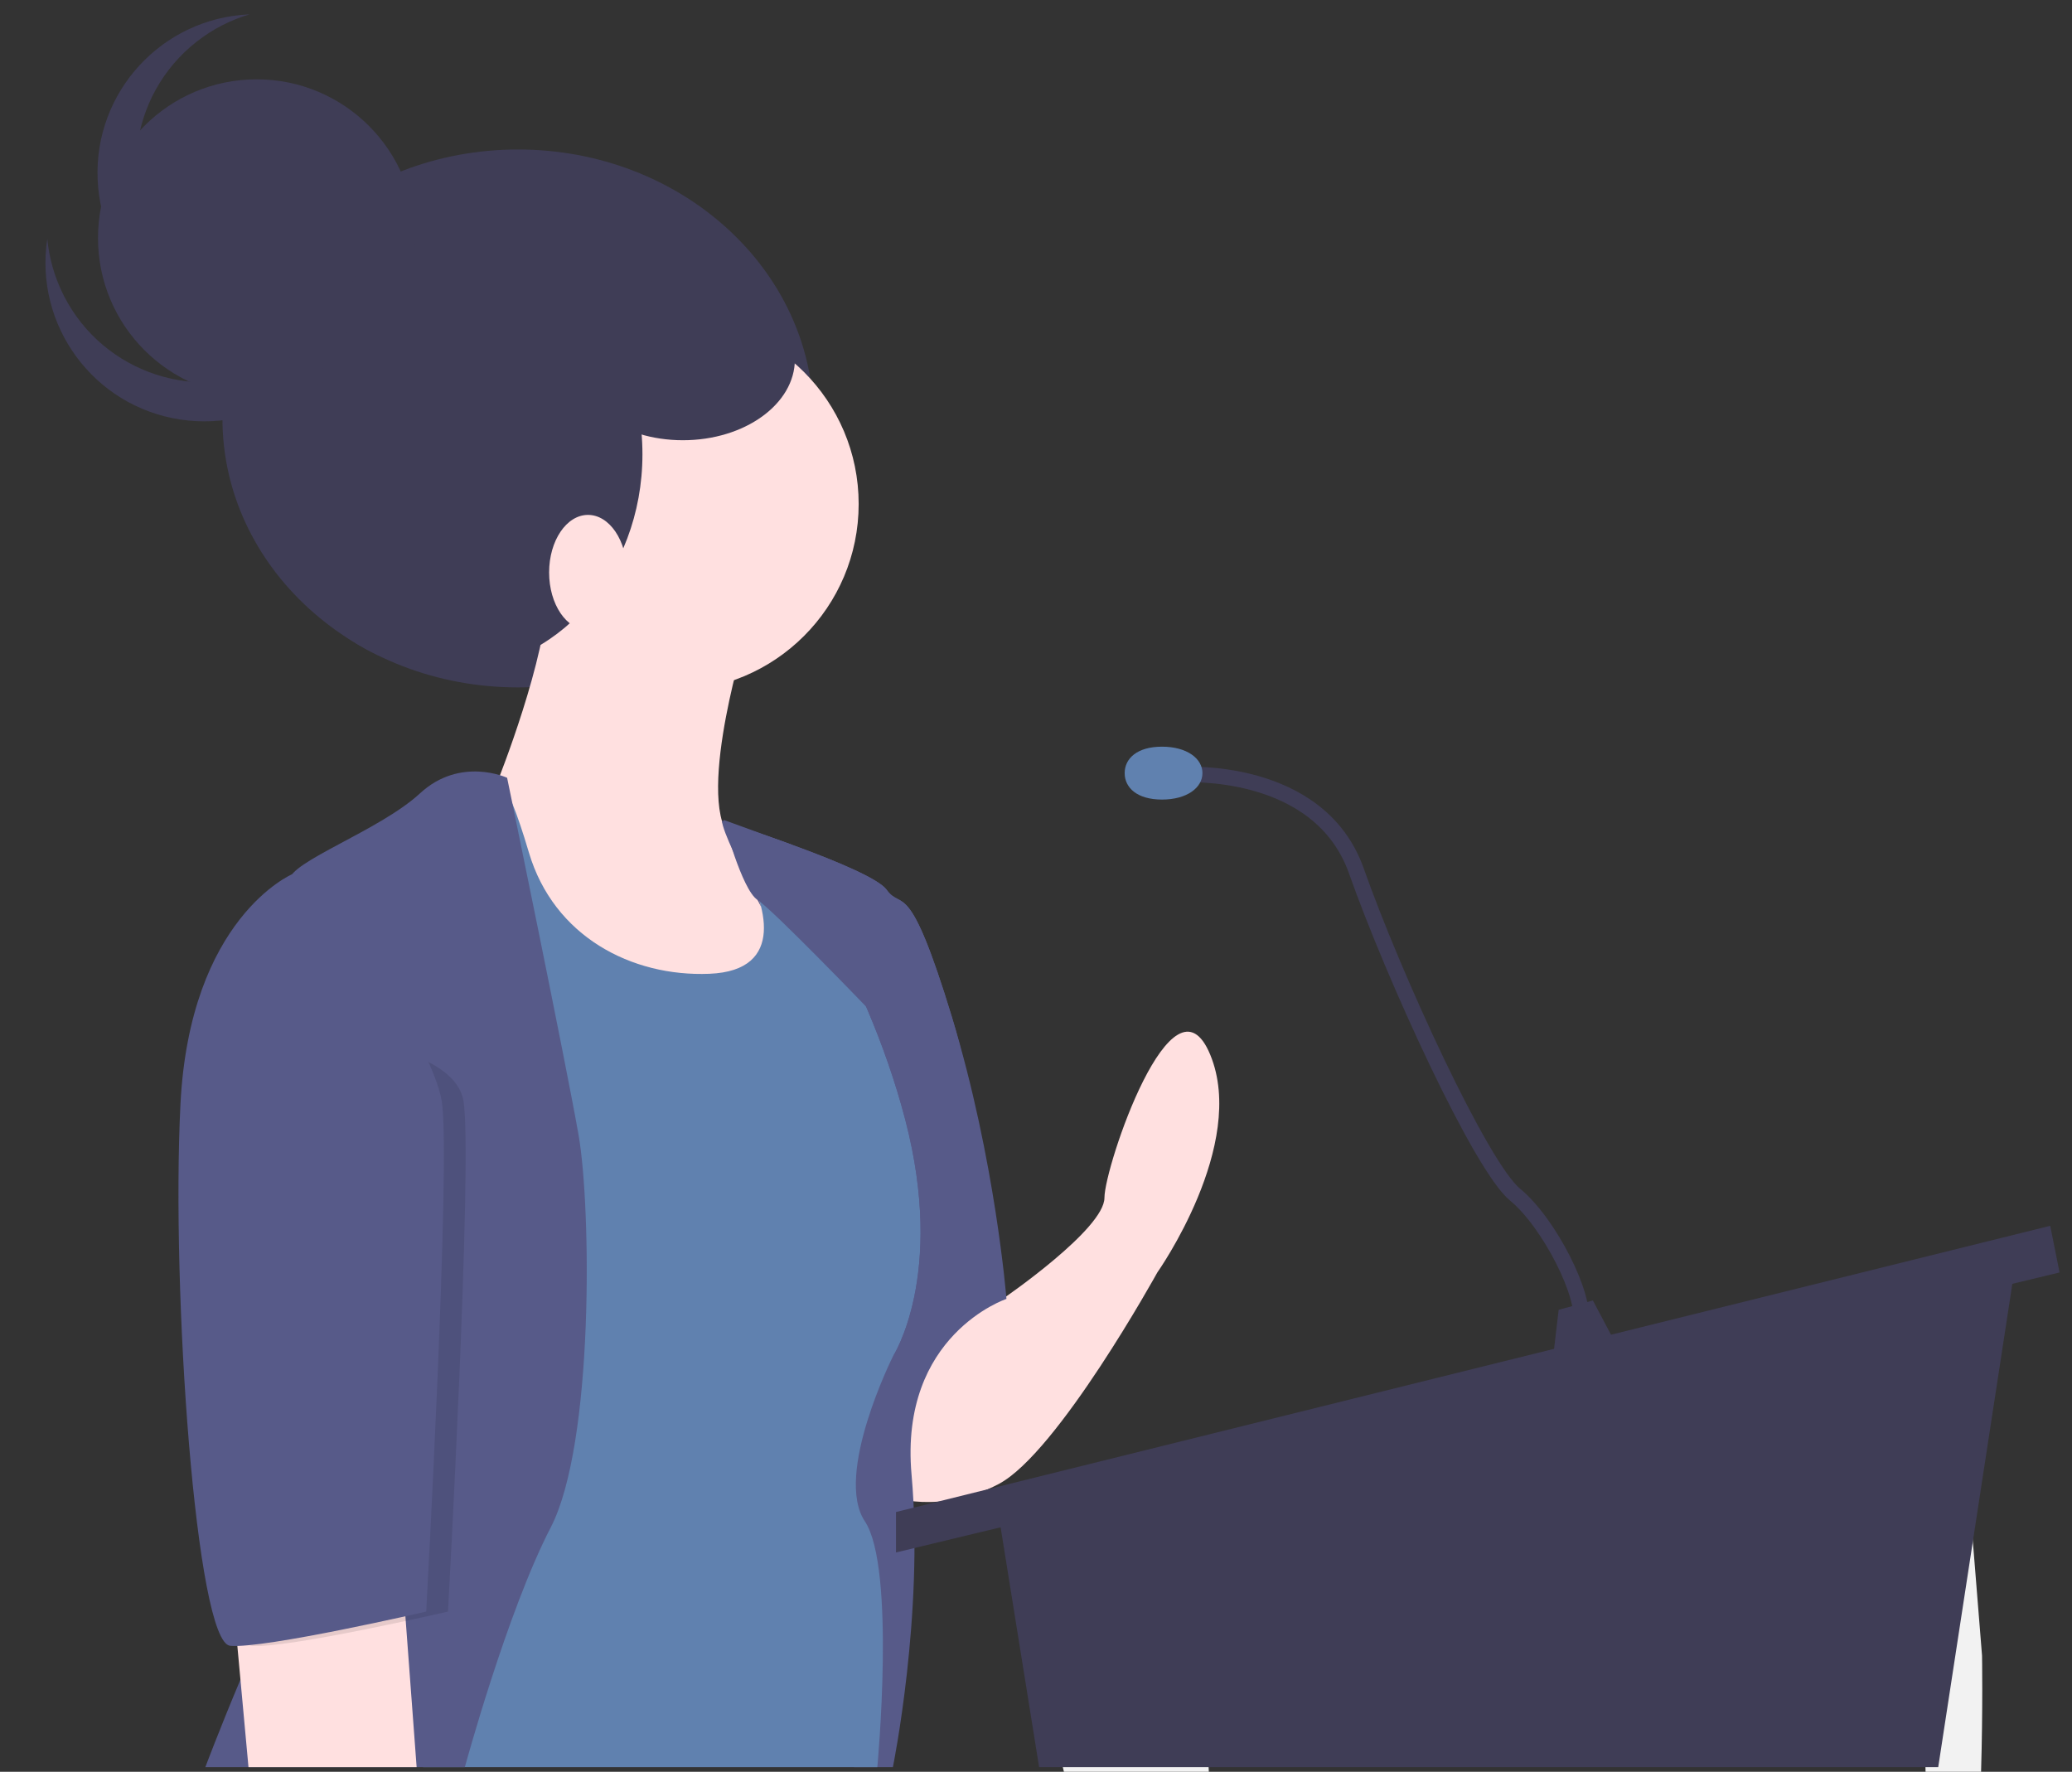   <svg xmlns="http://www.w3.org/2000/svg" x="0px" y="0px" width="100%" viewBox="43.5 34.5 666 569.5" style="vertical-align: middle; max-width: 100%; width: 100%;">
   <rect x="43.5" y="34.5" width="666" height="569.5" fill="#333333" stroke="none"/>
   <path d="M680.584,566.656l-4.873-60.575l-13.926,64.057c0,0,0.184,16.16,0.646,33.863h17.84   C680.871,583.764,680.584,566.656,680.584,566.656z" fill="rgb(242, 242, 242)">
   </path>
   <path d="M429.989,588.198c-1.371-5.665-2.34-11.419-2.897-17.221l-1.949-20.954   c-0.819-5.739-1.662-10.796-2.508-15.259c-6.208-31.823-12.617-32.974-12.617-32.974c-0.275,0.211-0.543,0.444-0.818,0.685   c-0.753,0.686-1.454,1.426-2.098,2.215c-10.207,12.972-17.131,46.618-20.769,68.938c-2.009,12.329-3.01,21.2-3.01,21.2   s0.91,3.779,2.15,9.171h46.575C431.871,598.679,431.182,593.387,429.989,588.198z" fill="rgb(242, 242, 242)">
   </path>
   <ellipse cx="210" cy="169" rx="95" ry="86.45" fill="rgb(63, 61, 86)">
   </ellipse>
   <path d="M366.5,451.5L366.5,451.5c0,0,32-22,32-32s22-75,34-46s-17,70-17,70s-32,58-51,68s-35,4-35,4v-27   l18.282-27.058C351.982,455.226,358.997,451.5,366.5,451.5z" fill="rgb(255,224,224)">
   </path>
   <path d="M275.544,298.336c0,0,47.956,15.164,52.956,22.164s7-5,21,41S367,452,367,452s-34.5,11.5-30.5,56.5   s-6,94-6,94h-12.484l-27.516-85l33-129C323.5,388.5,276.587,309.172,275.544,298.336z" fill="rgb(87, 90, 137)">
   </path>
   <circle cx="259.5" cy="196.5" r="60" fill="rgb(255,224,224)">
   </circle>
   <path d="M282.5,241.5c0,0-17,56-2,64s32,44,32,44l-26,29h-60l-27-30l-11-51l15-12c0,0,16-40,16-61   S282.5,241.5,282.5,241.5z" fill="rgb(255,224,224)">
   </path>
   <path d="M287.5,303.5c0,0-12-3-5,9s14,34-11,35s-50-12-58-39s-11-25-14-24s-35,34-35,34l11,62l4,222h146   c0,0,6-64-4-79s9-53,9-53s17-26,4-76S292.5,303.5,287.5,303.5z" fill="rgb(96,129,175)">
   </path>
   <path d="M206.5,284.5c0,0-15-7-28,5s-42,22-42,28s25,177,8,207s-35,78-35,78h83.414c0,0,13.586-50,27.586-77   s13-103,9-126S206.5,284.5,206.5,284.5z" fill="rgb(87, 90, 137)">
   </path>
   <polygon points="118.5,549.5 123.37,602.5 177.417,602.5 172.5,536.5" fill="rgb(255,224,224)">
   </polygon>
   <polygon points="364.5,521.5 377.5,602.5 666.5,602.5 691.5,439.5" fill="rgb(63, 61, 86)">
   </polygon>
   <polygon points="702.5,428.5 705.5,443.5 331.5,533.5 331.5,520.5" fill="rgb(63, 61, 86)">
   </polygon>
   <polygon points="544.5,455.5 542.5,472.5 564.5,469.5 555.5,452.5" fill="rgb(63, 61, 86)">
   </polygon>
   <path style="stroke: rgb(63, 61, 86); stroke-width: 5; stroke-miterlimit: 10;" d="M423.5,283.5c0,0,44-3,56,31s40,95,51,104   s23,33,21,41" fill="none">
   </path>
   <path d="M430,283c0,4.694-4.992,8.5-13,8.5s-12-3.806-12-8.5s3.992-8.5,12-8.5S430,278.306,430,283z" fill="rgb(96,129,175)">
   </path>
   <path d="M356,439c0,0,7.5-31.5-6.5-77.5s-16-34-21-41s-52.956-22.164-52.956-22.164   c0.343,3.561,5.639,14.517,12.595,27.623c-1.252-4.724-3.149-9.253-5.639-13.459c-7-12,5-9,5-9c5,0,34,41,47,91s-4,76-4,76L356,439z" fill="rgb(87, 90, 137)">
   </path>
   <path d="M276,298c0,0,5.92,22.457,10.96,25.729c5.04,3.271,34.93,34.324,34.93,34.324L318,333l-16-24   l-4.256-3.089L276,298z" fill="rgb(87, 90, 137)">
   </path>
   <path style="opacity:0.1;enable-background:new    ;" d="M143,367l1.395-51.5c0,0-32.895,14-35.895,74s5,173,16,174s63-11,63-11   s8-145,5-164S143,367,143,367z" fill="#000000">
   </path>
   <path d="M145.5,315.5h-8.105c0,0-32.895,14-35.895,74s5,173,16,174s63-11,63-11s8-145,5-164   S145.5,315.5,145.5,315.5z" fill="rgb(87, 90, 137)">
   </path>
   <ellipse cx="188" cy="180.5" rx="62" ry="69.5" fill="rgb(63, 61, 86)">
   </ellipse>
   <ellipse cx="232.5" cy="218.5" rx="12.5" ry="18.5" fill="rgb(255,224,224)">
   </ellipse>
   <circle cx="126" cy="111" r="51" fill="rgb(63, 61, 86)">
   </circle>
   <path d="M132.592,151.857c-25.102,12.772-55.805,2.777-68.577-22.324c-2.904-5.709-4.708-11.913-5.315-18.289   c-4.245,27.842,14.885,53.854,42.727,58.098c27.842,4.245,53.853-14.884,58.098-42.726c0.632-4.147,0.75-8.356,0.352-12.533   C157.413,130.34,147.252,144.409,132.592,151.857z" fill="rgb(63, 61, 86)">
   </path>
   <path d="M98.021,119.43c-17.351-22.186-13.432-54.236,8.753-71.587c5.045-3.945,10.788-6.905,16.929-8.725   c-28.139,1.176-49.997,24.939-48.821,53.078c1.176,28.14,24.94,49.997,53.079,48.821c4.191-0.175,8.345-0.866,12.367-2.059   C123.899,139.661,108.143,132.388,98.021,119.43z" fill="rgb(63, 61, 86)">
   </path>
   <ellipse cx="263" cy="150" rx="36" ry="26" fill="rgb(63, 61, 86)">
   </ellipse>
  </svg>
